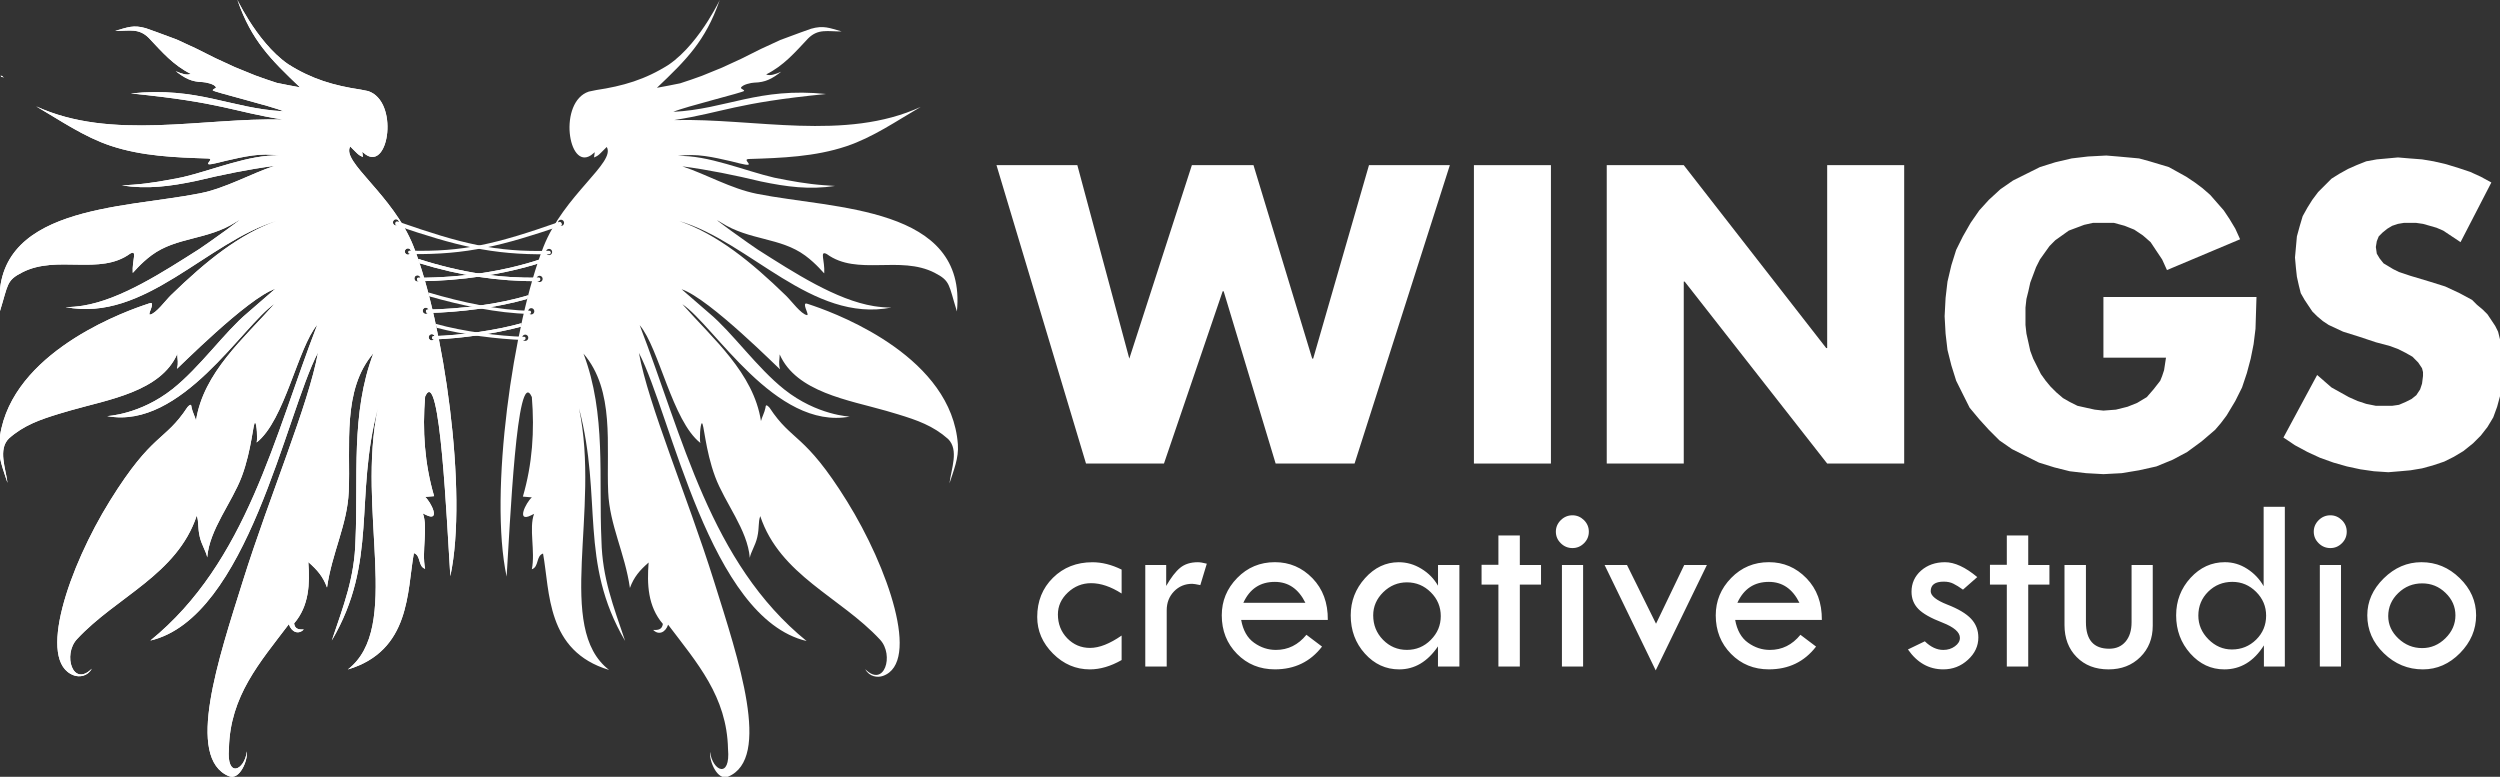 <?xml version="1.0" encoding="utf-8"?>
<!-- Generator: Adobe Illustrator 16.0.0, SVG Export Plug-In . SVG Version: 6.00 Build 0)  -->
<!DOCTYPE svg PUBLIC "-//W3C//DTD SVG 1.1//EN" "http://www.w3.org/Graphics/SVG/1.1/DTD/svg11.dtd">
<svg version="1.1" id="Layer_1" xmlns="http://www.w3.org/2000/svg" xmlns:xlink="http://www.w3.org/1999/xlink" x="0px" y="0px"
	 width="112.518px" height="34.963px" viewBox="0 0 112.518 34.963" enable-background="new 0 0 112.518 34.963"
	 xml:space="preserve">
<rect x="0" y="0" width="112.518" height="34.963" fill="#333333" stroke="none"/>
<g>
	<polygon fill-rule="evenodd" clip-rule="evenodd" fill="#FFFFFF" points="0.167,3.483 0.167,3.483 0.065,3.416 0.032,3.416 
		0.065,3.449 0.167,3.483 0.167,3.483 	"/>
	<polygon fill-rule="evenodd" clip-rule="evenodd" fill="#FFFFFF" points="0.167,3.483 0.167,3.483 0.065,3.416 0.032,3.416 
		0.065,3.449 0.167,3.483 0.167,3.483 	"/>
	<path fill-rule="evenodd" clip-rule="evenodd" fill="#FFFFFF" d="M16.47,6.964l-0.168-0.135l0,0l0.034,0.236l0,0
		c-0.14-0.056-0.196-0.095-0.304-0.203l-0.135-0.134l-0.134-0.135l0,0c-0.417,0.694,1.929,2.164,2.85,4.502
		c1.351,3.434,2.462,11.074,1.655,14.836c-0.148-2.228-0.459-9.601-1.135-8.083l0,0c-0.125,1.522-0.024,3.018,0.405,4.482l0,0
		l-0.405,0.034c0.264,0.228,0.721,1.152,0.034,0.809l-0.135-0.067l0,0c0.241,0.647-0.062,1.699,0.101,2.494l0,0
		c-0.331-0.11-0.179-0.599-0.505-0.708l0,0c-0.313,1.72-0.14,4.392-2.972,5.239c2.449-1.893,0.375-7.139,1.354-11.776l0,0
		c-1.072,4.063,0.016,6.903-2.076,10.471c0.537-1.593,1.026-2.832,1.065-4.506c0.132-2.82-0.226-5.703,0.809-8.425l0,0
		c-1.424,1.658-1.021,4.138-1.112,6.234c-0.065,1.489-0.753,2.743-0.978,4.313l0,0c-0.18-0.495-0.441-0.794-0.842-1.146l0,0
		c0.075,0.974,0.039,1.971-0.64,2.763l0,0c0.034,0.239,0.188,0.287,0.438,0.27l0,0c-0.253,0.253-0.557,0.114-0.674-0.236l0,0
		c-1.303,1.722-2.646,3.228-2.696,5.594c-0.12,1.362,0.701,0.993,0.808,0.132c0.047,0.412-0.331,1.313-0.808,1.116
		c-1.973-0.813-0.476-5.272,0.63-8.796c1.215-3.87,2.954-7.924,3.38-10.279l0,0c-1.458,2.791-3.173,11.942-7.546,12.969
		c4.338-3.521,5.568-9.193,7.513-14.216l0,0c-0.877,1.026-1.464,4.307-2.731,5.301c0.045-0.146,0.009-0.843-0.066-0.886
		c-0.091-0.053-0.149,1.202-0.6,2.41c-0.439,1.177-1.459,2.388-1.558,3.647c-0.042-0.254-0.254-0.558-0.338-0.936
		c-0.099-0.444-0.031-0.643-0.132-0.943l0,0c-0.889,2.667-3.609,3.641-5.392,5.561c-0.648,0.698-0.187,2.186,0.667,1.329
		c-0.188,0.346-0.556,0.389-0.801,0.302c-1.702-0.605-0.231-4.883,1.622-7.864c1.931-3.107,2.451-2.636,3.486-4.21
		c0.177-0.19,0.167-0.077,0.184,0.015c0.036,0.196,0.158,0.417,0.2,0.588l0,0c0.333-2.163,2.17-3.711,3.538-5.257l0,0
		c-1.435,0.96-4.185,5.679-7.535,5.058c-0.018-0.003,1.468-0.051,2.944-1.221c1.232-0.977,2.347-2.569,3.369-3.423l1.256-1.089l0,0
		c-1.26,0.42-4.442,3.646-4.43,3.601c0.078-0.285,0.018-0.397,0.016-0.668l0,0c-0.749,1.702-3.103,2.054-4.8,2.542
		c-0.174,0.05-0.349,0.101-0.525,0.154c-0.853,0.262-1.584,0.514-2.257,1.112c-0.494,0.494-0.139,1.342-0.06,1.996
		c-0.19-0.592-0.424-1.134-0.378-1.76c0.285-3.863,5.188-5.777,6.485-6.225c0.241-0.083,0.339-0.12,0.368-0.106
		c0.125,0.061-0.184,0.541-0.06,0.519c0.271-0.048,0.695-0.635,0.939-0.873c1.593-1.547,3.094-2.758,4.799-3.358
		c-3.18,0.938-5.962,4.587-9.539,3.893c0.216,0.006,0.57-0.031,0.784-0.065c1.697-0.273,3.598-1.51,5.229-2.545
		c0.237-0.15,2.453-1.729,1.644-1.213c-1.274,0.812-2.66,0.659-3.78,1.484c-0.516,0.38-0.854,0.822-0.855,0.796
		c-0.035-0.571,0.224-1.045-0.115-0.865l0,0c-1.366,1-3.293,0.043-4.853,0.843C0.286,12.622,0.375,12.785,0,13.996
		c-0.472-4.75,5.525-4.602,9.001-5.295c1.174-0.235,2.266-0.874,3.357-1.237c-1.196,0.158-2.364,0.399-3.538,0.68
		C7.659,8.386,6.64,8.523,5.484,8.346l0,0L5.99,8.313c0.754-0.054,1.483-0.189,2.225-0.337c1.318-0.304,3.011-1.028,4.347-0.977l0,0
		c-0.837-0.129-1.586,0.053-2.393,0.236L9.764,7.335C8.92,7.541,9.74,7.145,9.36,7.133C7.885,7.087,6.394,7.031,4.979,6.56
		C3.775,6.159,2.718,5.421,1.628,4.787c3.394,1.561,7.5,0.499,11.102,0.593l0,0c-2.25-0.354-2.734-0.769-6.841-1.174
		c3.033-0.314,4.491,0.681,6.875,0.804l0,0c-0.522-0.232-3.177-0.878-3.188-0.944C9.567,4.017,9.736,3.967,9.72,3.928
		C9.658,3.782,9.253,3.699,9.124,3.695c-0.51-0.013-0.799-0.17-1.216-0.492c0.258,0.112,0.504,0.2,0.677,0.121l0,0
		C7.795,2.93,7.297,2.343,6.697,1.707C6.243,1.253,5.818,1.397,5.182,1.39C5.75,1.23,6.001,1.108,6.563,1.27l0.472,0.168l0.91,0.337
		l0.876,0.405l0.876,0.438l0.876,0.404l0.91,0.371l0.472,0.169l0.505,0.168l0.505,0.101l0.54,0.101l0,0
		c-1.34-1.269-2.182-2.12-2.806-3.893c-0.178-0.429,0.767,1.812,2.267,2.848c1.067,0.679,2.073,0.967,3.269,1.146L16.571,4.1
		C17.952,4.56,17.511,7.658,16.47,6.964L16.47,6.964z M19.432,15.038c0.077,0,0.139,0.063,0.139,0.141
		c0,0.078-0.062,0.142-0.139,0.142c-0.076,0-0.138-0.063-0.138-0.142C19.293,15.101,19.355,15.038,19.432,15.038L19.432,15.038z
		 M19.162,13.846c0.076,0,0.138,0.063,0.138,0.142s-0.062,0.142-0.138,0.142c-0.077,0-0.139-0.063-0.139-0.142
		S19.085,13.846,19.162,13.846L19.162,13.846z M18.787,12.389c0.076,0,0.138,0.063,0.138,0.142s-0.062,0.142-0.138,0.142
		c-0.077,0-0.138-0.063-0.138-0.142S18.71,12.389,18.787,12.389L18.787,12.389z M18.358,11.178c0.077,0,0.139,0.063,0.139,0.142
		s-0.062,0.142-0.139,0.142c-0.076,0-0.138-0.063-0.138-0.142S18.282,11.178,18.358,11.178L18.358,11.178z M17.822,9.866
		c0.076,0,0.138,0.063,0.138,0.142s-0.062,0.142-0.138,0.142c-0.077,0-0.139-0.063-0.139-0.142S17.745,9.866,17.822,9.866
		L17.822,9.866z"/>
	<path fill-rule="evenodd" clip-rule="evenodd" fill="#FFFFFF" d="M16.47,6.964l-0.168-0.135l0,0l0.034,0.236l0,0
		c-0.14-0.056-0.196-0.095-0.304-0.203l-0.135-0.134l-0.134-0.135l0,0c-0.417,0.694,1.929,2.164,2.85,4.502
		c1.351,3.434,2.462,11.074,1.655,14.836c-0.148-2.228-0.459-9.601-1.135-8.083l0,0c-0.125,1.522-0.024,3.018,0.405,4.482l0,0
		l-0.405,0.034c0.264,0.228,0.721,1.152,0.034,0.809l-0.135-0.067l0,0c0.241,0.647-0.062,1.699,0.101,2.494l0,0
		c-0.331-0.11-0.179-0.599-0.505-0.708l0,0c-0.313,1.72-0.14,4.392-2.972,5.239c2.449-1.893,0.375-7.139,1.354-11.776l0,0
		c-1.072,4.063,0.016,6.903-2.076,10.471c0.537-1.593,1.026-2.832,1.065-4.506c0.132-2.82-0.226-5.703,0.809-8.425l0,0
		c-1.424,1.658-1.021,4.138-1.112,6.234c-0.065,1.489-0.753,2.743-0.978,4.313l0,0c-0.18-0.495-0.441-0.794-0.842-1.146l0,0
		c0.075,0.974,0.039,1.971-0.64,2.763l0,0c0.034,0.239,0.188,0.287,0.438,0.27l0,0c-0.253,0.253-0.557,0.114-0.674-0.236l0,0
		c-1.303,1.722-2.646,3.228-2.696,5.594c-0.12,1.362,0.701,0.993,0.808,0.132c0.047,0.412-0.331,1.313-0.808,1.116
		c-1.973-0.813-0.476-5.272,0.63-8.796c1.215-3.87,2.954-7.924,3.38-10.279l0,0c-1.458,2.791-3.173,11.942-7.546,12.969
		c4.338-3.521,5.568-9.193,7.513-14.216l0,0c-0.877,1.026-1.464,4.307-2.731,5.301c0.045-0.146,0.009-0.843-0.066-0.886
		c-0.091-0.053-0.149,1.202-0.6,2.41c-0.439,1.177-1.459,2.388-1.558,3.647c-0.042-0.254-0.254-0.558-0.338-0.936
		c-0.099-0.444-0.031-0.643-0.132-0.943l0,0c-0.889,2.667-3.609,3.641-5.392,5.561c-0.648,0.698-0.187,2.186,0.667,1.329
		c-0.188,0.346-0.556,0.389-0.801,0.302c-1.702-0.605-0.231-4.883,1.622-7.864c1.931-3.107,2.451-2.636,3.486-4.21
		c0.177-0.19,0.167-0.077,0.184,0.015c0.036,0.196,0.158,0.417,0.2,0.588l0,0c0.333-2.163,2.17-3.711,3.538-5.257l0,0
		c-1.435,0.96-4.185,5.679-7.535,5.058c-0.018-0.003,1.468-0.051,2.944-1.221c1.232-0.977,2.347-2.569,3.369-3.423l1.256-1.089l0,0
		c-1.26,0.42-4.442,3.646-4.43,3.601c0.078-0.285,0.018-0.397,0.016-0.668l0,0c-0.749,1.702-3.103,2.054-4.8,2.542
		c-0.174,0.05-0.349,0.101-0.525,0.154c-0.853,0.262-1.584,0.514-2.257,1.112c-0.494,0.494-0.139,1.342-0.06,1.996
		c-0.19-0.592-0.424-1.134-0.378-1.76c0.285-3.863,5.188-5.777,6.485-6.225c0.241-0.083,0.339-0.12,0.368-0.106
		c0.125,0.061-0.184,0.541-0.06,0.519c0.271-0.048,0.695-0.635,0.939-0.873c1.593-1.547,3.094-2.758,4.799-3.358
		c-3.18,0.938-5.962,4.587-9.539,3.893c0.216,0.006,0.57-0.031,0.784-0.065c1.697-0.273,3.598-1.51,5.229-2.545
		c0.237-0.15,2.453-1.729,1.644-1.213c-1.274,0.812-2.66,0.659-3.78,1.484c-0.516,0.38-0.854,0.822-0.855,0.796
		c-0.035-0.571,0.224-1.045-0.115-0.865l0,0c-1.366,1-3.293,0.043-4.853,0.843C0.286,12.622,0.375,12.785,0,13.996
		c-0.472-4.75,5.525-4.602,9.001-5.295c1.174-0.235,2.266-0.874,3.357-1.237c-1.196,0.158-2.364,0.399-3.538,0.68
		C7.659,8.386,6.64,8.523,5.484,8.346l0,0L5.99,8.313c0.754-0.054,1.483-0.189,2.225-0.337c1.318-0.304,3.011-1.028,4.347-0.977l0,0
		c-0.837-0.129-1.586,0.053-2.393,0.236L9.764,7.335C8.92,7.541,9.74,7.145,9.36,7.133C7.885,7.087,6.394,7.031,4.979,6.56
		C3.775,6.159,2.718,5.421,1.628,4.787c3.394,1.561,7.5,0.499,11.102,0.593l0,0c-2.25-0.354-2.734-0.769-6.841-1.174
		c3.033-0.314,4.491,0.681,6.875,0.804l0,0c-0.522-0.232-3.177-0.878-3.188-0.944C9.567,4.017,9.736,3.967,9.72,3.928
		C9.658,3.782,9.253,3.699,9.124,3.695c-0.51-0.013-0.799-0.17-1.216-0.492c0.258,0.112,0.504,0.2,0.677,0.121l0,0
		C7.795,2.93,7.297,2.343,6.697,1.707C6.243,1.253,5.818,1.397,5.182,1.39C5.75,1.23,6.001,1.108,6.563,1.27l0.472,0.168l0.91,0.337
		l0.876,0.405l0.876,0.438l0.876,0.404l0.91,0.371l0.472,0.169l0.505,0.168l0.505,0.101l0.54,0.101l0,0
		c-1.34-1.269-2.182-2.12-2.806-3.893c-0.178-0.429,0.767,1.812,2.267,2.848c1.067,0.679,2.073,0.967,3.269,1.146L16.571,4.1
		C17.952,4.56,17.511,7.658,16.47,6.964L16.47,6.964z M19.432,15.038c0.077,0,0.139,0.063,0.139,0.141
		c0,0.078-0.062,0.142-0.139,0.142c-0.076,0-0.138-0.063-0.138-0.142C19.293,15.101,19.355,15.038,19.432,15.038L19.432,15.038z
		 M19.162,13.846c0.076,0,0.138,0.063,0.138,0.142s-0.062,0.142-0.138,0.142c-0.077,0-0.139-0.063-0.139-0.142
		S19.085,13.846,19.162,13.846L19.162,13.846z M18.787,12.389c0.076,0,0.138,0.063,0.138,0.142s-0.062,0.142-0.138,0.142
		c-0.077,0-0.138-0.063-0.138-0.142S18.71,12.389,18.787,12.389L18.787,12.389z M18.358,11.178c0.077,0,0.139,0.063,0.139,0.142
		s-0.062,0.142-0.139,0.142c-0.076,0-0.138-0.063-0.138-0.142S18.282,11.178,18.358,11.178L18.358,11.178z M17.822,9.866
		c0.076,0,0.138,0.063,0.138,0.142s-0.062,0.142-0.138,0.142c-0.077,0-0.139-0.063-0.139-0.142S17.745,9.866,17.822,9.866
		L17.822,9.866z"/>
	<path fill-rule="evenodd" clip-rule="evenodd" fill="#FFFFFF" d="M26.601,6.986l0.168-0.135l0,0l-0.034,0.236l0,0
		c0.14-0.056,0.196-0.095,0.303-0.203l0.135-0.135l0.134-0.134l0,0c0.417,0.694-1.929,2.164-2.85,4.501
		c-1.351,3.434-2.462,11.074-1.655,14.836c0.148-2.227,0.459-9.601,1.135-8.083l0,0c0.125,1.522,0.024,3.018-0.404,4.482l0,0
		l0.404,0.034c-0.264,0.228-0.721,1.152-0.034,0.809l0.134-0.067l0,0c-0.24,0.647,0.063,1.699-0.101,2.494l0,0
		c0.331-0.11,0.18-0.599,0.505-0.708l0,0c0.313,1.72,0.14,4.392,2.972,5.239c-2.449-1.893-0.376-7.139-1.354-11.776l0,0
		c1.072,4.063-0.016,6.903,2.076,10.471c-0.537-1.593-1.026-2.832-1.065-4.507c-0.131-2.82,0.225-5.703-0.809-8.425l0,0
		c1.424,1.658,1.021,4.139,1.112,6.234c0.065,1.49,0.753,2.743,0.978,4.314l0,0c0.18-0.495,0.441-0.795,0.842-1.146l0,0
		c-0.075,0.975-0.039,1.971,0.641,2.764l0,0c-0.034,0.238-0.188,0.287-0.438,0.269l0,0c0.254,0.254,0.558,0.114,0.674-0.235l0,0
		c1.303,1.722,2.646,3.228,2.696,5.594c0.12,1.362-0.7,0.993-0.808,0.131c-0.047,0.413,0.331,1.313,0.808,1.117
		c1.973-0.813,0.476-5.273-0.63-8.796c-1.214-3.87-2.954-7.924-3.38-10.279l0,0c1.458,2.791,3.173,11.942,7.547,12.969
		c-4.339-3.521-5.568-9.193-7.513-14.216l0,0c0.877,1.025,1.464,4.307,2.732,5.301c-0.046-0.146-0.009-0.843,0.065-0.886
		c0.092-0.053,0.149,1.202,0.601,2.41c0.438,1.177,1.459,2.388,1.558,3.647c0.042-0.255,0.254-0.558,0.338-0.936
		c0.099-0.444,0.03-0.643,0.132-0.943l0,0c0.889,2.667,3.609,3.641,5.392,5.561c0.648,0.698,0.187,2.186-0.667,1.329
		c0.188,0.346,0.556,0.39,0.8,0.303c1.702-0.605,0.231-4.883-1.622-7.864c-1.931-3.107-2.451-2.637-3.486-4.21
		c-0.177-0.19-0.167-0.077-0.184,0.015c-0.036,0.195-0.158,0.417-0.2,0.588l0,0c-0.333-2.163-2.17-3.711-3.538-5.258l0,0
		c1.435,0.96,4.185,5.679,7.534,5.059c0.018-0.003-1.468-0.051-2.943-1.221c-1.232-0.977-2.347-2.569-3.369-3.423l-1.256-1.089l0,0
		c1.26,0.42,4.442,3.646,4.43,3.601c-0.078-0.285-0.018-0.397-0.016-0.669l0,0c0.749,1.702,3.103,2.054,4.8,2.542
		c0.174,0.05,0.349,0.101,0.524,0.155c0.854,0.261,1.584,0.513,2.258,1.112c0.494,0.494,0.139,1.342,0.06,1.996
		c0.19-0.592,0.424-1.135,0.378-1.76c-0.285-3.864-5.189-5.776-6.485-6.226c-0.241-0.083-0.339-0.12-0.368-0.106
		c-0.125,0.061,0.184,0.541,0.06,0.519c-0.271-0.048-0.695-0.635-0.94-0.873c-1.592-1.547-3.094-2.758-4.799-3.358
		c3.18,0.938,5.962,4.587,9.539,3.892c-0.216,0.006-0.57-0.031-0.784-0.065c-1.697-0.273-3.598-1.51-5.229-2.545
		c-0.237-0.15-2.453-1.729-1.644-1.213c1.274,0.812,2.66,0.659,3.781,1.484c0.516,0.38,0.854,0.822,0.855,0.796
		c0.035-0.572-0.224-1.045,0.116-0.865l0,0c1.365,1,3.293,0.043,4.853,0.843c0.717,0.368,0.627,0.53,1.002,1.74
		c0.472-4.75-5.525-4.602-9.001-5.295c-1.174-0.234-2.266-0.874-3.357-1.236c1.196,0.158,2.364,0.399,3.538,0.68
		c1.162,0.242,2.181,0.379,3.336,0.202l0,0l-0.505-0.034c-0.754-0.054-1.484-0.188-2.225-0.337
		c-1.318-0.304-3.011-1.028-4.347-0.977l0,0c0.837-0.129,1.587,0.053,2.393,0.236l0.404,0.101c0.844,0.206,0.024-0.19,0.404-0.202
		c1.475-0.046,2.967-0.101,4.381-0.572c1.204-0.402,2.26-1.139,3.351-1.773c-3.394,1.562-7.5,0.499-11.102,0.594l0,0
		c2.25-0.354,2.734-0.77,6.841-1.174c-3.033-0.314-4.491,0.681-6.875,0.803l0,0c0.522-0.231,3.177-0.878,3.188-0.943
		c0.008-0.049-0.16-0.1-0.144-0.139c0.061-0.146,0.467-0.229,0.596-0.232c0.51-0.013,0.799-0.17,1.216-0.492
		c-0.258,0.112-0.504,0.201-0.677,0.122l0,0c0.79-0.395,1.288-0.981,1.887-1.618c0.455-0.454,0.88-0.31,1.515-0.317
		c-0.567-0.159-0.819-0.281-1.381-0.121l-0.472,0.168l-0.91,0.337L34.25,2.201l-0.876,0.438l-0.876,0.404l-0.91,0.371l-0.472,0.168
		l-0.505,0.168l-0.506,0.101l-0.539,0.101l0,0c1.34-1.27,2.182-2.121,2.806-3.893c0.178-0.429-0.767,1.811-2.267,2.848
		c-1.066,0.679-2.072,0.966-3.269,1.146L26.5,4.122C25.12,4.582,25.561,7.68,26.601,6.986L26.601,6.986z M23.639,15.06
		c-0.076,0-0.139,0.063-0.139,0.141s0.063,0.142,0.139,0.142s0.138-0.063,0.138-0.142S23.715,15.06,23.639,15.06L23.639,15.06z
		 M23.91,13.868c-0.076,0-0.138,0.063-0.138,0.142s0.062,0.142,0.138,0.142c0.077,0,0.138-0.063,0.138-0.142
		S23.986,13.868,23.91,13.868L23.91,13.868z M24.285,12.411c-0.076,0-0.138,0.063-0.138,0.142s0.062,0.142,0.138,0.142
		c0.077,0,0.138-0.063,0.138-0.142S24.361,12.411,24.285,12.411L24.285,12.411z M24.713,11.2c-0.077,0-0.139,0.063-0.139,0.142
		s0.062,0.141,0.139,0.141c0.076,0,0.138-0.063,0.138-0.141S24.79,11.2,24.713,11.2L24.713,11.2z M25.25,9.888
		c-0.077,0-0.139,0.063-0.139,0.142s0.063,0.141,0.139,0.141c0.076,0,0.138-0.063,0.138-0.141S25.326,9.888,25.25,9.888L25.25,9.888
		z"/>
	<path fill-rule="evenodd" clip-rule="evenodd" fill="#FFFFFF" d="M24.27,12.498c0.083,0.033,0.042,0.161-0.049,0.16
		c-1.825,0.001-3.514-0.252-5.339-0.81l-0.063-0.197C20.833,12.293,22.496,12.522,24.27,12.498L24.27,12.498z"/>
	<path fill-rule="evenodd" clip-rule="evenodd" fill="#FFFFFF" d="M24.462,11.622l-0.058,0.181
		c-1.762,0.566-3.674,0.837-5.556,0.855c-0.08-0.007-0.113-0.105-0.042-0.157C20.851,12.496,22.749,12.207,24.462,11.622
		L24.462,11.622z"/>
	<path fill-rule="evenodd" clip-rule="evenodd" fill="#FFFFFF" d="M23.773,13.291l-0.039,0.161
		c-1.373,0.396-3.003,0.598-4.474,0.636c-0.111,0.006-0.114-0.135-0.039-0.153C20.793,13.904,22.452,13.691,23.773,13.291
		L23.773,13.291z"/>
	<path fill-rule="evenodd" clip-rule="evenodd" fill="#FFFFFF" d="M19.531,15.278c-0.099,0.014-0.111-0.132-0.03-0.149
		c1.316-0.042,2.853-0.267,3.976-0.583l-0.033,0.159C22.281,15.018,20.777,15.23,19.531,15.278L19.531,15.278z"/>
	<path fill-rule="evenodd" clip-rule="evenodd" fill="#FFFFFF" d="M23.613,15.16c0.073,0.023,0.045,0.148-0.028,0.144
		c-1.208-0.042-2.749-0.237-3.938-0.553l-0.038-0.175C20.877,14.926,22.443,15.126,23.613,15.16L23.613,15.16z"/>
	<polygon fill-rule="evenodd" clip-rule="evenodd" fill="#FFFFFF" points="0.167,3.483 0.167,3.483 0.065,3.416 0.032,3.416 
		0.065,3.449 0.167,3.483 0.167,3.483 	"/>
	<polygon fill-rule="evenodd" clip-rule="evenodd" fill="#FFFFFF" points="0.167,3.483 0.167,3.483 0.065,3.416 0.032,3.416 
		0.065,3.449 0.167,3.483 0.167,3.483 	"/>
	<path fill-rule="evenodd" clip-rule="evenodd" fill="#FFFFFF" d="M24.27,12.498c0.083,0.033,0.042,0.161-0.049,0.16
		c-1.825,0.001-3.514-0.252-5.339-0.81l-0.063-0.197C20.833,12.293,22.496,12.522,24.27,12.498L24.27,12.498z"/>
	<path fill-rule="evenodd" clip-rule="evenodd" fill="#FFFFFF" d="M18.433,11.281c-0.097,0.007-0.094,0.151,0.053,0.154
		c2.55,0.035,4.125-0.378,6.779-1.278c0.056-0.031,0.011-0.209-0.112-0.164C22.319,10.984,20.843,11.347,18.433,11.281
		L18.433,11.281z"/>
	<path fill-rule="evenodd" clip-rule="evenodd" fill="#FFFFFF" d="M24.721,11.288c0.117,0.038,0.082,0.179-0.053,0.155
		c-2.551,0.035-4.169-0.392-6.824-1.292c-0.106-0.041-0.061-0.233,0.08-0.175C20.757,10.966,22.31,11.354,24.721,11.288
		L24.721,11.288z"/>
	<path fill-rule="evenodd" clip-rule="evenodd" fill="#FFFFFF" d="M24.462,11.622l-0.058,0.181
		c-1.762,0.566-3.674,0.837-5.556,0.855c-0.08-0.007-0.113-0.105-0.042-0.157C20.851,12.496,22.749,12.207,24.462,11.622
		L24.462,11.622z"/>
	<path fill-rule="evenodd" clip-rule="evenodd" fill="#FFFFFF" d="M23.773,13.291l-0.039,0.161
		c-1.373,0.396-3.003,0.598-4.474,0.636c-0.111,0.006-0.114-0.135-0.039-0.153C20.793,13.904,22.452,13.691,23.773,13.291
		L23.773,13.291z"/>
	<path fill-rule="evenodd" clip-rule="evenodd" fill="#FFFFFF" d="M23.864,13.986c0.073,0.052,0.036,0.147-0.033,0.143
		c-1.446-0.03-3.078-0.384-4.514-0.792l-0.048-0.178C20.822,13.619,22.467,13.968,23.864,13.986L23.864,13.986z"/>
	<path fill-rule="evenodd" clip-rule="evenodd" fill="#FFFFFF" d="M19.531,15.278c-0.099,0.014-0.111-0.132-0.03-0.149
		c1.316-0.042,2.853-0.267,3.976-0.583l-0.033,0.159C22.281,15.018,20.777,15.23,19.531,15.278L19.531,15.278z"/>
	<polygon fill-rule="evenodd" clip-rule="evenodd" fill="#FFFFFF" points="48.488,7.433 50.827,16.141 50.827,16.141 53.643,7.433 
		56.416,7.433 59.059,16.141 59.102,16.141 61.614,7.433 65.254,7.433 60.965,20.863 57.413,20.863 55.073,13.108 55.03,13.108 
		52.387,20.863 48.878,20.863 44.849,7.433 48.488,7.433 	"/>
	<polygon fill-rule="evenodd" clip-rule="evenodd" fill="#FFFFFF" points="66.337,7.433 69.803,7.433 69.803,20.863 66.337,20.863 
		66.337,7.433 	"/>
	<polygon fill-rule="evenodd" clip-rule="evenodd" fill="#FFFFFF" points="72.315,7.433 75.781,7.433 82.192,15.665 82.236,15.665 
		82.236,7.433 85.702,7.433 85.702,20.863 82.236,20.863 75.824,12.675 75.781,12.675 75.781,20.863 72.315,20.863 72.315,7.433 	
		"/>
	<polygon fill-rule="evenodd" clip-rule="evenodd" fill="#FFFFFF" points="94.799,7 94.799,7 95.319,7.043 95.796,7.086 
		96.272,7.13 96.749,7.26 97.183,7.39 97.615,7.52 98.005,7.736 98.396,7.953 98.785,8.213 99.132,8.473 99.479,8.776 99.782,9.123 
		100.085,9.469 100.345,9.859 100.605,10.292 100.821,10.769 97.529,12.155 97.529,12.155 97.313,11.679 97.052,11.289 
		96.792,10.898 96.446,10.596 96.056,10.335 95.623,10.162 95.146,10.032 94.626,10.032 94.626,10.032 94.193,10.032 93.803,10.119 
		93.457,10.249 93.11,10.379 92.807,10.596 92.503,10.812 92.244,11.072 92.027,11.375 91.811,11.679 91.637,12.025 91.507,12.372 
		91.377,12.718 91.291,13.108 91.204,13.455 91.161,13.845 91.161,14.234 91.161,14.234 91.161,14.625 91.204,15.015 91.291,15.404 
		91.377,15.794 91.507,16.141 91.681,16.487 91.854,16.834 92.071,17.137 92.287,17.397 92.547,17.657 92.85,17.917 93.153,18.09 
		93.5,18.264 93.89,18.351 94.28,18.437 94.669,18.48 94.669,18.48 95.233,18.437 95.753,18.307 96.186,18.134 96.62,17.874 
		96.922,17.527 97.226,17.137 97.313,16.92 97.399,16.661 97.485,16.098 94.669,16.098 94.669,13.368 101.558,13.368 
		101.558,13.368 101.514,14.798 101.428,15.491 101.298,16.141 101.125,16.791 100.908,17.44 100.605,18.047 100.215,18.697 
		100.215,18.697 99.955,19.043 99.695,19.347 99.392,19.606 99.088,19.866 98.438,20.343 97.789,20.69 97.052,20.993 96.272,21.167 
		95.493,21.296 94.669,21.34 94.669,21.34 93.89,21.296 93.153,21.21 92.46,21.036 91.767,20.82 91.161,20.517 90.554,20.213 
		89.991,19.823 89.514,19.347 89.081,18.87 88.648,18.351 88.344,17.744 88.042,17.137 87.825,16.444 87.651,15.751 87.565,15.015 
		87.522,14.234 87.522,14.234 87.565,13.412 87.651,12.675 87.825,11.938 88.042,11.246 88.344,10.639 88.691,10.032 89.081,9.469 
		89.514,8.993 90.034,8.516 90.597,8.126 91.204,7.823 91.811,7.52 92.503,7.303 93.24,7.13 93.977,7.043 94.799,7 94.799,7 	"/>
	<polygon fill-rule="evenodd" clip-rule="evenodd" fill="#FFFFFF" points="104.288,16.877 104.288,16.877 104.937,17.44 
		105.327,17.657 105.717,17.874 106.106,18.047 106.497,18.177 106.93,18.264 107.363,18.264 107.363,18.264 107.667,18.264 
		107.97,18.22 108.273,18.09 108.533,17.96 108.75,17.788 108.923,17.527 109.009,17.268 109.053,16.92 109.053,16.92 
		109.053,16.748 109.009,16.574 108.923,16.444 108.836,16.314 108.577,16.054 108.273,15.881 107.926,15.708 107.58,15.578 
		106.93,15.404 106.93,15.404 106.15,15.145 105.457,14.928 104.807,14.625 104.547,14.452 104.288,14.234 104.071,14.018 
		103.897,13.758 103.724,13.498 103.551,13.195 103.464,12.848 103.377,12.458 103.334,12.069 103.291,11.592 103.291,11.592 
		103.334,11.116 103.377,10.639 103.508,10.162 103.637,9.729 103.854,9.339 104.071,8.993 104.331,8.646 104.634,8.343 
		104.937,8.04 105.284,7.823 105.673,7.606 106.063,7.433 106.497,7.26 106.973,7.173 107.45,7.13 107.926,7.086 107.926,7.086 
		108.446,7.13 109.009,7.173 109.529,7.26 110.092,7.39 110.656,7.563 111.176,7.736 111.652,7.953 112.129,8.213 110.742,10.898 
		110.742,10.898 110.222,10.552 109.962,10.379 109.659,10.249 109.356,10.162 109.053,10.076 108.75,10.032 108.446,10.032 
		108.446,10.032 108.187,10.032 107.926,10.076 107.667,10.162 107.45,10.292 107.233,10.466 107.06,10.639 106.973,10.855 
		106.93,11.116 106.93,11.116 106.973,11.418 107.104,11.635 107.276,11.852 107.493,11.982 107.709,12.112 107.97,12.242 
		108.489,12.415 109.356,12.675 109.356,12.675 110.049,12.892 110.699,13.195 111.262,13.498 111.479,13.715 111.739,13.932 
		111.955,14.148 112.129,14.408 112.302,14.668 112.432,14.928 112.518,15.274 112.605,15.621 112.649,15.967 112.692,16.357 
		112.692,16.357 112.649,16.877 112.605,17.354 112.518,17.831 112.389,18.307 112.215,18.784 111.955,19.217 111.652,19.606 
		111.305,19.953 111.305,19.953 110.873,20.3 110.439,20.56 110.006,20.776 109.486,20.95 109.009,21.08 108.489,21.167 
		108.013,21.21 107.493,21.253 107.493,21.253 106.843,21.21 106.236,21.123 105.63,20.993 105.023,20.82 104.417,20.603 
		103.854,20.343 103.291,20.04 102.771,19.693 104.288,16.877 	"/>
	<path fill="#FFFFFF" d="M50.481,28.604v1.103c-0.49,0.28-0.966,0.42-1.43,0.42c-0.631,0-1.184-0.236-1.659-0.711
		c-0.474-0.475-0.71-1.024-0.71-1.648c0-0.709,0.236-1.297,0.709-1.764c0.473-0.467,1.064-0.699,1.777-0.699
		c0.426,0,0.862,0.109,1.313,0.331v1.076c-0.484-0.31-0.942-0.465-1.373-0.465c-0.398,0-0.749,0.141-1.047,0.42
		c-0.299,0.282-0.448,0.61-0.448,0.987c0,0.424,0.14,0.781,0.419,1.072c0.282,0.289,0.625,0.435,1.031,0.435
		C49.478,29.159,49.95,28.973,50.481,28.604L50.481,28.604z M52.487,25.43v0.942l0,0c0.216-0.376,0.424-0.649,0.629-0.817
		c0.205-0.168,0.471-0.251,0.8-0.251c0.093,0,0.225,0.021,0.399,0.066l-0.292,0.964c-0.186-0.039-0.307-0.058-0.367-0.058
		c-0.323,0-0.596,0.114-0.817,0.341c-0.219,0.229-0.329,0.51-0.329,0.851V30h-0.964v-4.57H52.487L52.487,25.43z M59.761,27.901h-3.9
		c0.085,0.469,0.278,0.812,0.58,1.026c0.301,0.216,0.628,0.324,0.984,0.324c0.546,0,1.004-0.227,1.373-0.681l0.703,0.531
		c-0.527,0.685-1.235,1.025-2.121,1.025c-0.679,0-1.249-0.232-1.706-0.698c-0.458-0.465-0.686-1.044-0.686-1.734
		c0-0.647,0.231-1.207,0.694-1.681c0.463-0.475,1.03-0.711,1.698-0.711c0.658,0,1.221,0.24,1.69,0.722
		C59.538,26.508,59.769,27.132,59.761,27.901L59.761,27.901z M55.96,27.13h2.792c-0.31-0.628-0.77-0.941-1.374-0.941
		C56.719,26.188,56.246,26.502,55.96,27.13L55.96,27.13z M64.719,25.43h0.964V30h-0.964v-0.908c-0.469,0.69-1.051,1.035-1.746,1.035
		c-0.601,0-1.115-0.236-1.542-0.709c-0.426-0.473-0.639-1.045-0.639-1.722c0-0.639,0.215-1.196,0.645-1.675
		c0.431-0.479,0.936-0.717,1.515-0.717c0.359,0,0.699,0.097,1.019,0.293c0.322,0.195,0.571,0.45,0.75,0.764V25.43L64.719,25.43z
		 M64.845,27.729c0-0.418-0.149-0.775-0.449-1.072c-0.298-0.297-0.657-0.447-1.074-0.447c-0.406,0-0.762,0.147-1.065,0.442
		c-0.301,0.297-0.453,0.643-0.453,1.042c0,0.433,0.147,0.8,0.442,1.102c0.297,0.303,0.655,0.454,1.076,0.454
		c0.417,0,0.776-0.149,1.074-0.45C64.696,28.5,64.845,28.144,64.845,27.729L64.845,27.729z M67.439,24.101h0.964v1.329h0.954v0.881
		h-0.954V30h-0.964v-3.689h-0.758v-0.892h0.758V24.101L67.439,24.101z M70.025,23.929c0-0.198,0.074-0.372,0.221-0.518
		c0.148-0.146,0.324-0.219,0.527-0.219c0.199,0,0.371,0.074,0.519,0.219c0.146,0.146,0.217,0.32,0.217,0.518
		c0,0.203-0.072,0.376-0.217,0.52c-0.147,0.146-0.319,0.218-0.519,0.218c-0.204,0-0.379-0.072-0.527-0.218
		C70.099,24.305,70.025,24.131,70.025,23.929L70.025,23.929z M70.298,25.43h0.953V30h-0.953V25.43L70.298,25.43z M72.219,25.43
		h1.008l1.306,2.642l1.269-2.642h1.02l-2.303,4.742L72.219,25.43L72.219,25.43z M81.996,27.901h-3.901
		c0.085,0.469,0.278,0.812,0.58,1.026c0.301,0.216,0.628,0.324,0.984,0.324c0.546,0,1.004-0.227,1.373-0.681l0.704,0.531
		c-0.528,0.685-1.235,1.025-2.122,1.025c-0.679,0-1.248-0.232-1.706-0.698c-0.458-0.465-0.687-1.044-0.687-1.734
		c0-0.647,0.231-1.207,0.694-1.681c0.463-0.475,1.031-0.711,1.698-0.711c0.658,0,1.221,0.24,1.69,0.722
		C81.773,26.508,82.003,27.132,81.996,27.901L81.996,27.901z M78.195,27.13h2.792c-0.31-0.628-0.769-0.941-1.374-0.941
		C78.954,26.188,78.481,26.502,78.195,27.13L78.195,27.13z M88.991,25.973l-0.643,0.565c-0.166-0.119-0.31-0.208-0.434-0.269
		c-0.121-0.061-0.264-0.091-0.43-0.091c-0.392,0-0.588,0.144-0.588,0.431c0,0.206,0.249,0.407,0.744,0.601
		c0.498,0.193,0.855,0.407,1.073,0.639c0.219,0.233,0.327,0.515,0.327,0.843c0,0.384-0.157,0.719-0.47,1.004
		c-0.314,0.288-0.683,0.43-1.108,0.43c-0.647,0-1.176-0.299-1.591-0.896l0.76-0.367c0.265,0.259,0.543,0.388,0.831,0.388
		c0.2,0,0.374-0.053,0.523-0.163c0.15-0.11,0.225-0.234,0.225-0.38c0-0.253-0.263-0.482-0.787-0.687
		c-0.525-0.202-0.888-0.408-1.088-0.618c-0.201-0.208-0.303-0.464-0.303-0.771c0-0.38,0.144-0.698,0.429-0.951
		c0.288-0.251,0.647-0.378,1.078-0.378C87.972,25.304,88.456,25.526,88.991,25.973L88.991,25.973z M90.321,24.101h0.964v1.329h0.954
		v0.881h-0.954V30h-0.964v-3.689h-0.759v-0.892h0.759V24.101L90.321,24.101z M92.918,25.43h0.964v2.575
		c0,0.795,0.348,1.192,1.045,1.192c0.312,0,0.556-0.106,0.737-0.318c0.181-0.214,0.272-0.503,0.272-0.874V25.43h0.953v2.73
		c0,0.573-0.187,1.044-0.56,1.413c-0.375,0.371-0.85,0.554-1.429,0.554c-0.592,0-1.07-0.183-1.435-0.554
		c-0.365-0.368-0.548-0.851-0.548-1.444V25.43L92.918,25.43z M101.881,22.809h0.953V30h-0.942v-0.953
		c-0.454,0.721-1.049,1.08-1.783,1.08c-0.595,0-1.104-0.238-1.53-0.715c-0.423-0.477-0.637-1.047-0.637-1.717
		c0-0.652,0.217-1.216,0.648-1.687c0.433-0.471,0.947-0.705,1.545-0.705c0.359,0,0.693,0.098,1.004,0.299
		c0.31,0.198,0.558,0.459,0.741,0.781V22.809L101.881,22.809z M101.992,27.707c0-0.411-0.148-0.766-0.448-1.067
		c-0.3-0.3-0.656-0.452-1.07-0.452c-0.427,0-0.79,0.147-1.089,0.441c-0.296,0.295-0.444,0.652-0.444,1.078
		c0,0.406,0.151,0.761,0.453,1.066c0.303,0.305,0.656,0.458,1.057,0.458c0.429,0,0.792-0.148,1.093-0.444
		C101.843,28.491,101.992,28.132,101.992,27.707L101.992,27.707z M104.136,23.929c0-0.198,0.074-0.372,0.221-0.518
		c0.147-0.146,0.324-0.219,0.527-0.219c0.198,0,0.371,0.074,0.519,0.219c0.146,0.146,0.217,0.32,0.217,0.518
		c0,0.203-0.071,0.376-0.217,0.52c-0.147,0.146-0.32,0.218-0.519,0.218c-0.204,0-0.38-0.072-0.527-0.218
		C104.21,24.305,104.136,24.131,104.136,23.929L104.136,23.929z M104.409,25.43h0.953V30h-0.953V25.43L104.409,25.43z
		 M106.545,27.695c0-0.624,0.246-1.178,0.739-1.664c0.494-0.486,1.059-0.728,1.698-0.728c0.658,0,1.233,0.238,1.723,0.717
		c0.492,0.479,0.738,1.036,0.738,1.675c0,0.643-0.243,1.208-0.723,1.698c-0.482,0.49-1.04,0.734-1.671,0.734
		c-0.675,0-1.261-0.242-1.759-0.725C106.792,28.919,106.545,28.35,106.545,27.695L106.545,27.695z M110.512,27.695
		c0-0.388-0.147-0.724-0.444-1.01c-0.294-0.287-0.645-0.429-1.051-0.429c-0.418,0-0.777,0.144-1.078,0.435
		c-0.3,0.289-0.452,0.635-0.452,1.038c0,0.384,0.153,0.72,0.457,1.008c0.305,0.287,0.663,0.432,1.072,0.432
		c0.399,0,0.748-0.149,1.046-0.443C110.362,28.431,110.512,28.087,110.512,27.695L110.512,27.695z"/>
</g>
</svg>
